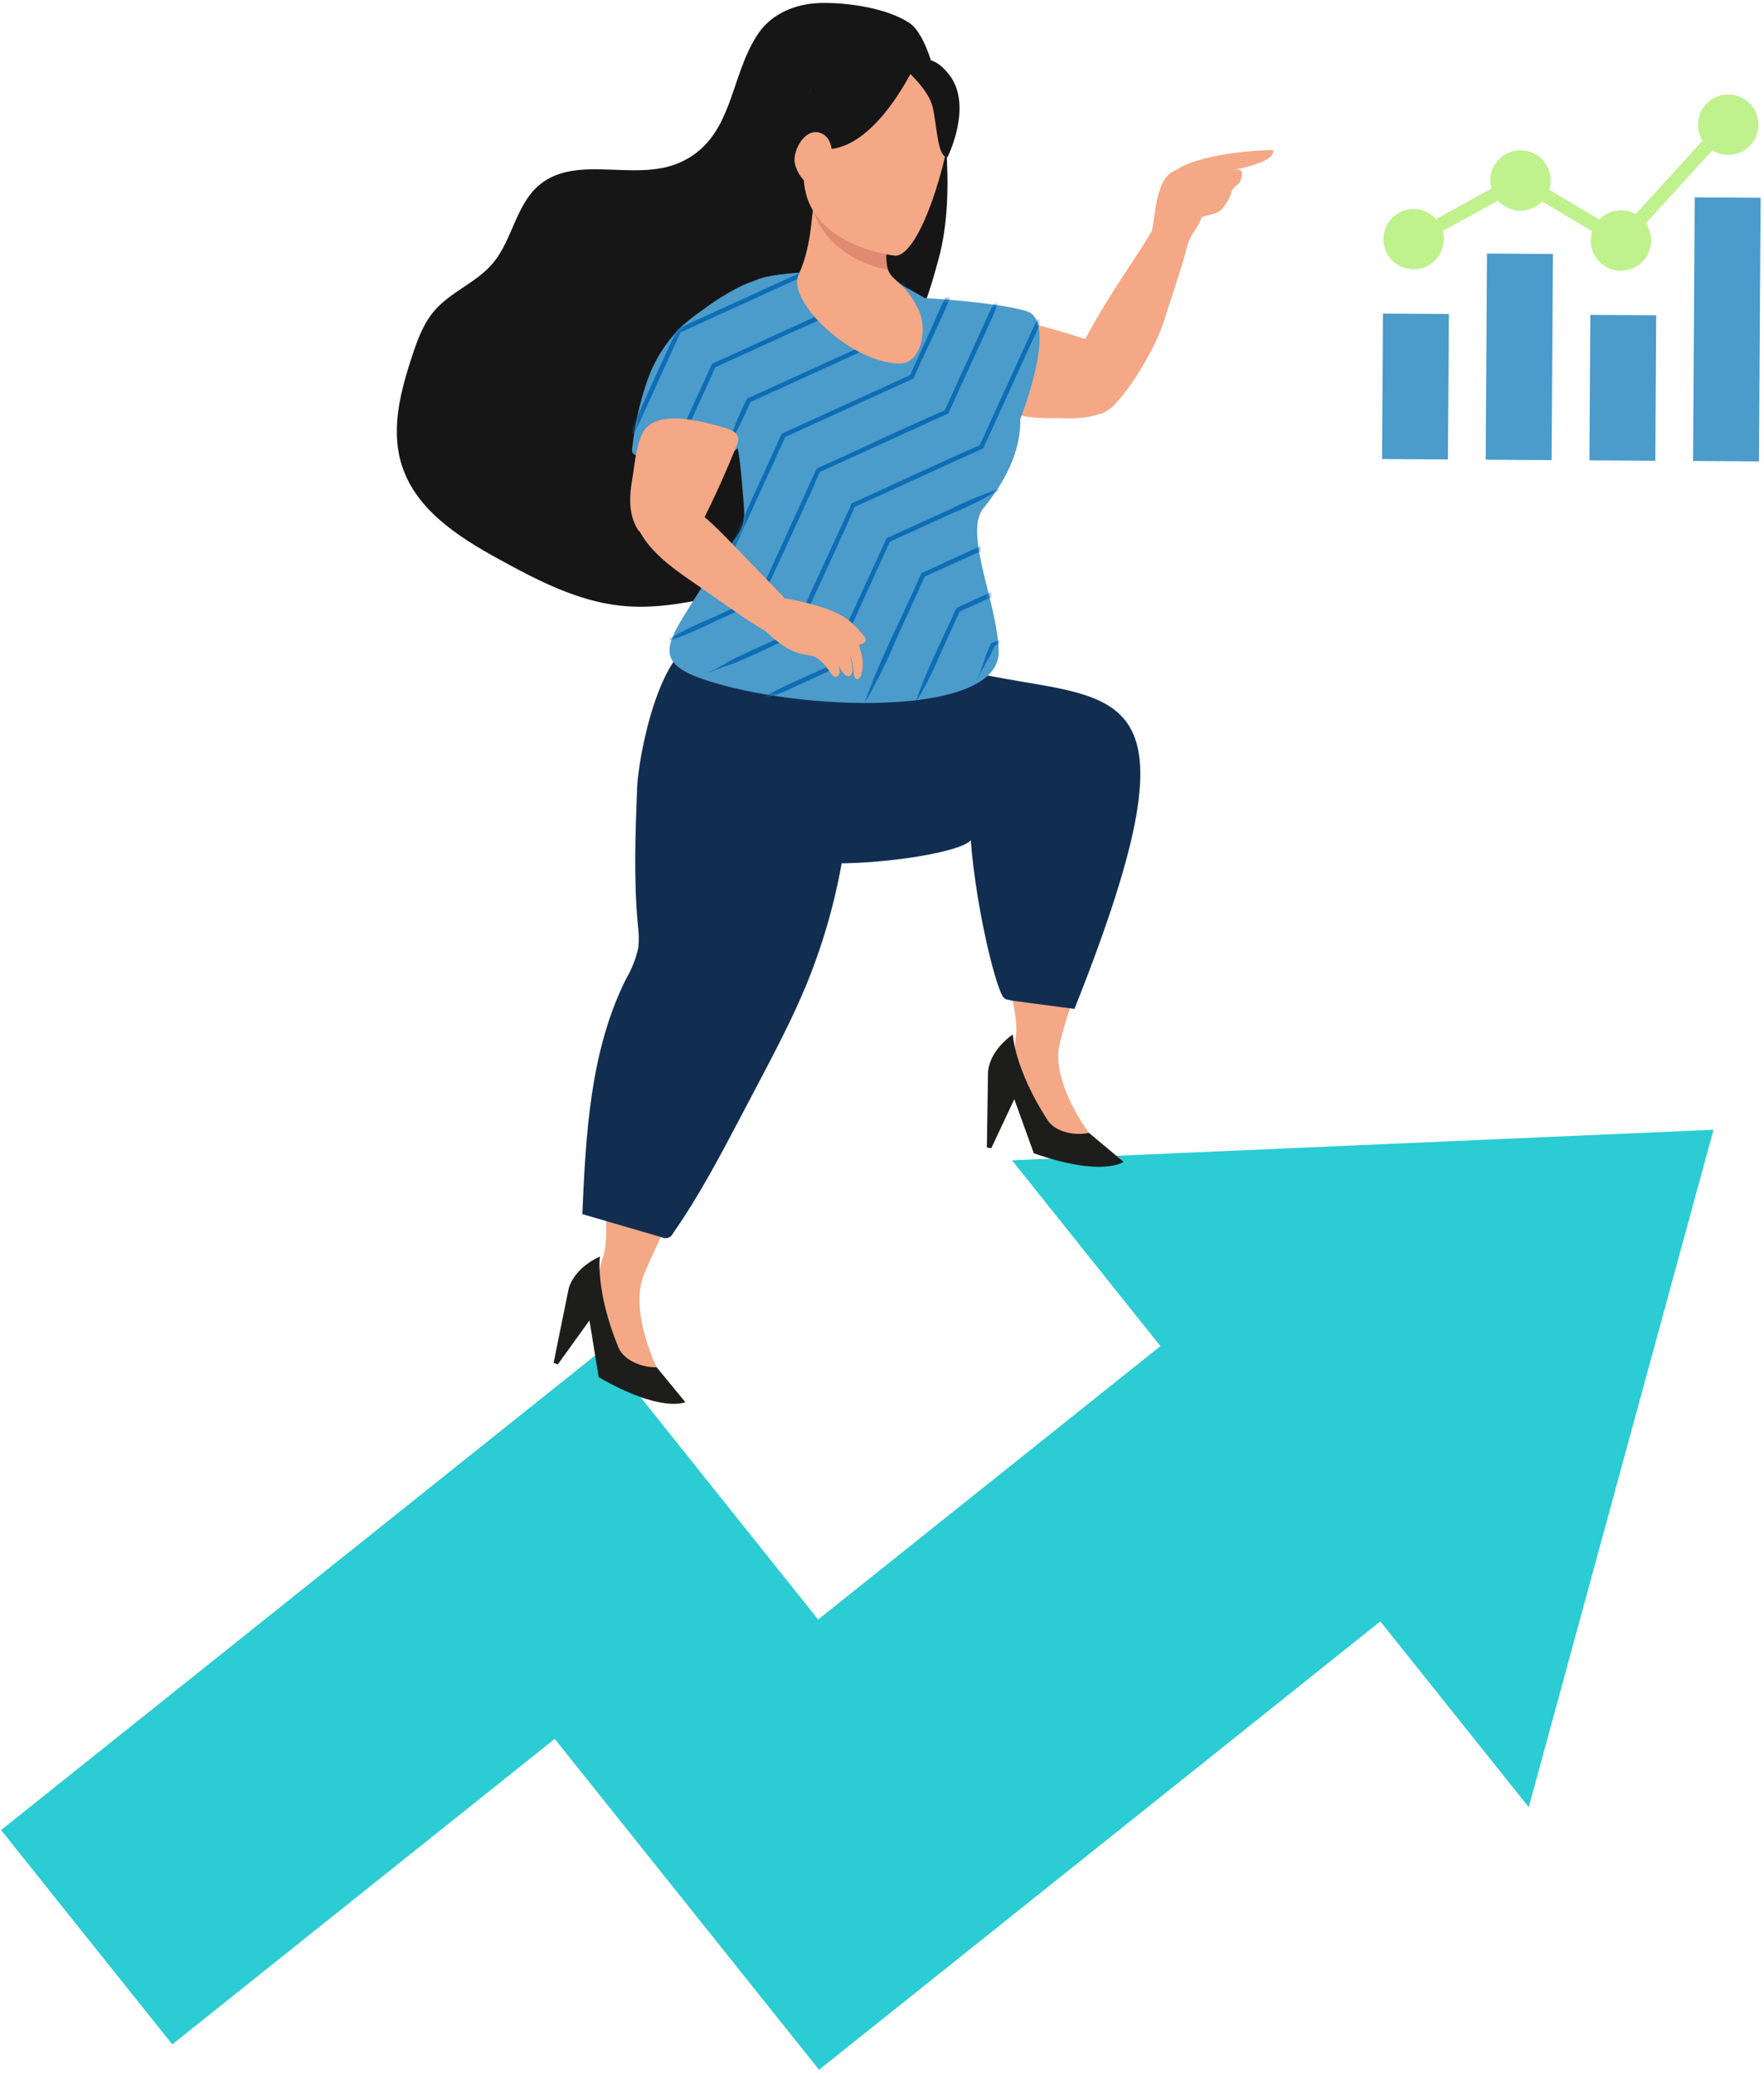 <?xml version="1.0" encoding="UTF-8"?>
<svg xmlns="http://www.w3.org/2000/svg" width="479" height="563" viewBox="0 0 479 563" fill="none">
  <path d="M415.118 490.735L465.292 306.785L274.803 315.09L315.103 365.537L222.165 439.78L163.611 366.482L104.139 413.992L0.289 496.953L46.779 555.149L150.63 472.187L222.41 562.042L281.881 514.532L374.818 440.289L415.118 490.735Z" fill="#2BCCD3"></path>
  <path d="M315.982 87.411C313.563 95.147 304.337 110.61 299.138 112.317C297.679 112.797 296.707 109.314 295.929 107.99C295.591 107.415 290.706 105.949 290.589 105.292C289.053 96.629 308.755 69.864 311.906 64.173C312.238 63.464 312.713 62.83 313.301 62.312C314.92 61.077 319.855 60.072 321.628 61.367C323.497 62.733 322.735 65.537 322.235 67.402C320.431 74.132 318.062 80.76 315.982 87.411Z" fill="#F4A886"></path>
  <path d="M302.099 110.4C302.607 110.052 302.995 109.555 303.209 108.977C303.316 108.419 303.284 107.844 303.115 107.301C302.27 103.569 301.342 99.858 300.331 96.167C300.181 95.376 299.837 94.634 299.331 94.007C298.759 93.499 298.072 93.135 297.33 92.948C290.284 90.576 283.147 88.515 275.917 86.765C275.334 86.577 274.715 86.525 274.108 86.615C272.587 86.962 272.016 88.823 271.787 90.386C270.922 96.285 268.894 110.136 276.417 112.588C280.229 113.83 285.076 113.456 289.015 113.571C293.519 113.703 298.426 113.337 302.099 110.4Z" fill="#F4A886"></path>
  <path d="M256.926 39.796C260.891 26.596 256.73 20.077 252.834 16.502C251.193 11.452 249.191 7.761 247.003 6.281C240.82 2.097 229.519 0.547 222.297 0.831C216.125 1.074 209.708 3.605 206.023 8.933C197.916 20.653 199.366 37.675 184.495 44.188C172.098 49.618 155.723 41.388 145.694 50.909C140.077 56.243 138.936 65.275 133.976 71.308C129.436 76.83 122.234 79.19 117.685 84.704C114.856 88.132 113.282 92.507 111.863 96.812C108.854 105.942 106.265 115.868 108.75 125.128C112.211 138.023 124.241 145.669 135.387 151.8C145.871 157.566 156.747 163.211 168.508 164.476C179.662 165.676 190.846 162.854 201.777 160.053C206.493 158.844 211.286 157.603 215.485 154.992C226.477 148.155 226.512 134.49 229.1 122.781C230.144 118.056 231.479 113.316 232.854 108.705C234.063 104.653 237.044 101.832 240 99.012C241.368 97.707 242.793 96.466 244.064 95.054C249.732 88.758 252.594 78.641 254.825 70.493C257.505 60.709 257.612 49.854 256.926 39.796Z" fill="#161616"></path>
  <path d="M220.909 230.198C220.909 230.198 290.723 226.736 298.814 223.853C306.905 220.971 316.502 195.97 295.768 190.892C275.033 185.814 266.432 184.856 260.034 188.15C253.637 191.443 196.351 220.088 220.909 230.198Z" fill="#F4A886"></path>
  <path d="M276.474 195.411C276.474 195.411 266.212 214.079 266.853 233.544C267.494 253.009 277.354 271.656 275.821 281.796C274.289 291.936 280.926 308.197 287.774 310.302C294.621 312.407 295.689 307.656 295.689 307.656C295.689 307.656 285.988 294.76 287.521 284.62C289.053 274.48 314.025 209.75 306.79 199.005C303.01 193.393 281.253 183.842 276.474 195.411Z" fill="#F4A886"></path>
  <path d="M295.689 307.623C292.27 308.42 286.707 307.648 284.467 304.184C275.448 290.233 275.011 280.893 275.011 280.893C267.864 286.042 268.276 291.688 268.276 291.688L268.243 293.977L267.977 311.616L269.178 311.796L275.423 298.488L280.721 313.167C299.407 319.742 305.093 315.5 305.093 315.5L295.689 307.623Z" fill="#1D1D1B"></path>
  <path d="M178.207 200.536C178.207 200.536 178.955 254.294 179.236 263.016C179.518 271.738 200.789 288.819 212.16 270.357C223.532 251.895 227.134 243.877 225.928 236.664C224.721 229.451 195.649 179.947 178.207 200.536Z" fill="#F4A886"></path>
  <path d="M180.288 256.286C180.288 256.286 166.73 272.933 163.74 292.378C160.751 311.823 166.974 332.153 163.582 341.939C160.19 351.725 163.69 369.092 170.029 372.443C176.367 375.794 178.3 371.273 178.3 371.273C178.3 371.273 171.164 356.682 174.556 346.896C177.948 337.11 211.288 273.377 213.519 266.939C215.751 260.5 187.137 245.679 180.288 256.286Z" fill="#F4A886"></path>
  <path d="M178.299 371.274C174.791 371.428 169.465 369.645 167.901 365.828C161.605 350.455 162.894 341.193 162.894 341.193C154.922 344.939 154.287 350.564 154.287 350.564L153.833 352.808L150.324 370.097L151.472 370.495L160.06 358.564L162.566 373.968C179.721 383.87 186.091 380.747 186.091 380.747L178.299 371.274Z" fill="#1D1D1B"></path>
  <path d="M177.846 199.024C177.066 204.843 177.45 210.759 178.974 216.429C180.497 222.099 183.131 227.41 186.722 232.054C190.314 236.699 194.791 240.585 199.895 243.487C204.999 246.388 210.628 248.248 216.456 248.959C217.387 249.153 218.355 249.072 219.24 248.724C220.114 248.166 220.799 247.358 221.208 246.406C230.499 229.544 240.003 211.974 241.244 192.762C241.466 191.272 241.25 189.749 240.623 188.378C239.654 186.678 237.649 185.906 235.787 185.304C222.814 181.12 209.254 179.05 195.624 179.174C191.986 179.206 186.417 178.334 183.553 181.107C179.802 184.738 178.505 194.102 177.846 199.024Z" fill="#F4A886"></path>
  <path d="M267.125 184.911L238.258 181.806C236.743 181.529 235.186 181.596 233.701 182.004C232.341 182.599 231.143 183.51 230.207 184.662C224.866 190.533 220.951 197.555 218.764 205.183C216.578 212.812 216.179 220.842 217.599 228.65C233.878 231.417 250.592 227.652 264.113 218.173C265.291 217.416 266.331 216.464 267.189 215.358C268.192 213.729 268.795 211.886 268.948 209.98C269.828 203.663 269.501 197.236 267.983 191.041" fill="#F4A886"></path>
  <path d="M291.762 273.964C273.361 271.513 273.523 271.708 272.653 271.013C270.659 269.418 265.075 247.185 263.602 228.175C260.469 231.833 235.104 235.434 220.605 234.212C217.671 198.239 217.464 198.644 218.11 196.297C222.415 180.668 251.078 174.039 254.898 176.072C258.356 177.914 257.76 181.128 262.176 182.156C302.367 191.522 329.166 179.981 291.762 273.964Z" fill="#112E51"></path>
  <path d="M173.003 213.95C172.53 226.336 172.057 238.764 173.198 251.106C173.484 253.163 173.53 255.245 173.334 257.312C172.672 260.341 171.53 263.245 169.95 265.912C160.237 285.419 159.088 307.922 158.121 329.692L179.671 335.975C179.946 336.12 180.248 336.206 180.557 336.228C180.867 336.25 181.178 336.207 181.47 336.102C181.762 335.998 182.03 335.833 182.255 335.62C182.48 335.406 182.659 335.148 182.779 334.862C189.746 324.896 195.43 314.103 201.094 303.342L205.902 294.209C210.501 285.472 215.107 276.72 218.881 267.596C228.975 243.106 232.881 216.507 230.253 190.149C230.193 189.552 208.47 185.958 206.3 185.44C200.038 183.945 197.982 173.115 191.498 173.455C179.179 174.102 173.328 205.457 173.003 213.95Z" fill="#112E51"></path>
  <path d="M277.038 113.84C279.079 108.457 286.676 86.959 278.812 84.524C272.314 82.512 258.36 81.389 251.102 80.92C247.226 78.651 244.367 77.238 243.948 76.676C244.918 77.946 245.748 79.317 246.423 80.765C242.441 86.093 240.194 90.599 239.267 94.41C236.689 93.892 234.203 92.992 231.89 91.74C224.353 87.802 222.753 81.138 218.517 73.934C215.409 74.137 208.346 74.574 204.865 76.223C203.761 76.587 202.677 77.013 201.62 77.498C197.753 79.403 194.077 81.676 190.645 84.285C188.886 85.485 187.196 86.784 185.584 88.175C181.099 92.411 177.711 97.673 175.709 103.508C173.677 109.406 172.325 115.518 171.679 121.723C171.591 122.123 171.619 122.539 171.761 122.924C172.025 123.331 172.436 123.619 172.908 123.729C177.486 125.382 182.205 126.615 187.006 127.414C188.414 127.73 189.87 127.765 191.291 127.517C192.659 127.11 193.943 126.46 195.08 125.598C196.898 124.397 198.651 123.101 200.332 121.716C200.765 124.149 201.155 127.145 201.457 130.95C202.835 148.324 203.527 137.81 185.169 168.127C179.97 176.712 180.015 180.7 190.931 184.445C216.585 193.245 271.642 195.08 271.195 176.817C270.875 163.747 261.611 144.788 267.007 138.041C274.438 128.962 277.191 120.898 277.038 113.84Z" fill="#4B9BCB"></path>
  <mask id="mask0_5770_70452" style="mask-type:luminance" maskUnits="userSpaceOnUse" x="171" y="73" width="112" height="118">
    <path d="M277.038 113.84C279.079 108.457 286.676 86.959 278.812 84.524C272.314 82.512 258.36 81.389 251.102 80.92C247.226 78.651 244.367 77.238 243.948 76.676C244.918 77.946 245.748 79.317 246.423 80.765C242.441 86.093 240.194 90.599 239.267 94.41C236.689 93.892 234.203 92.992 231.89 91.74C224.353 87.802 222.753 81.138 218.517 73.934C215.409 74.137 208.346 74.574 204.865 76.223C203.761 76.587 202.677 77.013 201.62 77.498C197.753 79.403 194.077 81.676 190.645 84.285C188.886 85.485 187.196 86.784 185.584 88.175C181.099 92.411 177.711 97.673 175.709 103.508C173.677 109.406 172.325 115.518 171.679 121.723C171.591 122.123 171.619 122.539 171.761 122.924C172.025 123.331 172.436 123.619 172.908 123.729C177.486 125.382 182.205 126.615 187.006 127.414C188.414 127.73 189.87 127.765 191.291 127.517C192.659 127.11 193.943 126.46 195.08 125.598C196.898 124.397 198.651 123.101 200.332 121.716C200.765 124.149 201.155 127.145 201.457 130.95C202.835 148.324 203.527 137.81 185.169 168.127C179.97 176.712 180.015 180.7 190.931 184.445C216.585 193.245 271.642 195.08 271.195 176.817C270.875 163.747 261.611 144.788 267.007 138.041C274.438 128.962 277.191 120.898 277.038 113.84Z" fill="white"></path>
  </mask>
  <g mask="url(#mask0_5770_70452)">
    <path d="M276.18 190.899L279.083 184.531L282.303 183.062" stroke="#0D6DB6" stroke-width="0.011" stroke-miterlimit="10"></path>
    <path d="M262.383 190.897C263.58 188.254 264.805 185.622 265.979 182.969C267.115 180.216 267.726 177.221 269.202 174.606C271.417 173.718 273.797 173.193 275.955 172.157L282.303 169.264L282.307 169.273L275.96 172.167C273.82 173.093 271.903 174.492 269.847 175.575L270.129 175.292C269.593 176.644 268.946 177.95 268.194 179.194C266.003 182.964 264.062 186.873 262.383 190.897Z" fill="#0D6DB6"></path>
    <path d="M248.59 190.897C251.447 181.959 255.935 173.696 259.676 165.121C265.135 162.644 270.998 159.643 276.729 157.924C278.629 157.212 280.465 156.265 282.309 155.479C280.469 156.338 278.592 157.116 276.799 158.077C271.818 161.225 265.765 163.683 260.389 166.135L260.691 165.833C258.777 170.057 256.821 174.263 254.942 178.503C253.122 182.78 250.999 186.922 248.59 190.897Z" fill="#0D6DB6"></path>
    <path d="M234.789 190.897C238.264 180.295 245.73 166.023 250.194 155.644C254.958 153.535 261.51 150.389 266.218 148.323C268.861 147.133 271.763 146.512 274.387 145.281C274.391 145.29 282.309 141.647 282.302 141.684L274.391 145.29C271.741 146.463 269.369 148.247 266.737 149.46C262.194 151.593 255.528 154.51 250.908 156.659L251.209 156.358L243.279 173.755C240.837 179.653 238.001 185.38 234.789 190.897Z" fill="#0D6DB6"></path>
    <path d="M204.586 190.894C211.068 186.882 218.169 184.112 225.053 180.9C223.779 182.712 240.955 145.968 240.626 146.377L240.721 146.169L240.928 146.075L258.341 138.137C262.626 135.987 267.065 134.16 271.623 132.672C273.113 132.107 274.56 131.394 276.001 130.752C276.009 130.758 282.289 116.913 282.307 116.945L276.011 130.756C274.565 131.431 273.092 132.049 271.683 132.805C267.571 135.269 263.28 137.422 258.846 139.246L241.434 147.184L241.735 146.882C241.649 147.079 225.842 181.743 225.766 181.915C218.758 185.02 211.925 188.646 204.586 190.894Z" fill="#0D6DB6"></path>
    <path d="M179.617 190.897L181.008 187.85L189.714 183.881C192.65 182.614 195.49 181.135 198.212 179.455C203.091 176.897 210.524 173.821 215.582 171.425C214.335 173.195 231.465 136.523 231.155 136.902L231.25 136.695L231.457 136.6C231.013 136.896 267.782 119.796 265.981 121.026L281.752 86.43L282.861 86.935C282.753 87.153 267.088 121.549 266.996 121.74C266.868 121.79 232.127 137.641 231.963 137.709C233.224 135.916 216.07 172.628 216.39 172.233L216.295 172.44L216.088 172.535C210.933 174.755 203.809 178.392 198.633 180.38C195.581 181.333 192.601 182.506 189.718 183.891L181.012 187.86C181.015 187.84 179.632 190.933 179.617 190.897Z" fill="#0D6DB6"></path>
    <path d="M171.633 178.326C176.042 176.485 180.324 174.353 184.449 171.943C188.645 169.659 193.116 167.957 197.423 165.905L206.103 161.948L205.802 162.25L221.677 127.425C221.778 127.196 221.741 127.225 221.979 127.123C221.664 127.417 258.212 110.319 256.502 111.55C259.184 105.554 265.782 91.26 268.38 85.418C269.66 82.495 271.655 79.897 272.929 76.973C272.934 76.982 279.619 73.901 279.612 73.938L272.934 76.982C271.569 79.846 270.911 83.072 269.546 85.95C266.866 91.789 260.27 106.185 257.517 112.263C257.378 112.324 222.656 128.156 222.484 128.232C223.716 126.493 206.613 163.112 206.911 162.756L206.817 162.963L206.609 163.058L197.929 167.015C193.555 168.921 189.338 171.179 184.862 172.847C180.339 174.387 175.92 176.217 171.633 178.326Z" fill="#0D6DB6"></path>
    <path d="M171.633 164.534C174.195 163.369 185.132 158.407 187.399 157.314C190.378 155.52 193.452 153.89 196.609 152.433L196.284 152.758C200.954 142.747 207.532 128.147 212.201 117.952L212.296 117.745L212.503 117.65L247.328 101.775L247.027 102.077L253.499 87.88C255.452 83.046 257.804 78.382 260.53 73.938C257.951 82.546 251.703 94.202 248.136 102.583L248.042 102.79L247.834 102.885L213.009 118.759L213.311 118.458C208.635 128.816 201.919 143.27 197.383 153.52C193.17 155.657 188.49 156.684 184.26 158.789C184.256 158.779 171.627 164.57 171.633 164.534Z" fill="#0D6DB6"></path>
    <path d="M171.633 150.738C171.632 150.739 187.413 143.543 187.401 143.552C188.931 140.151 195.96 124.858 197.304 121.777C198.8 117.223 200.609 112.777 202.719 108.473C202.82 108.268 202.763 108.273 203.025 108.167L237.853 92.299L237.552 92.601L246.176 73.682L247.285 74.187L238.661 93.106L238.566 93.314C238.429 93.372 203.708 109.216 203.537 109.29L203.842 108.985C201.977 113.401 199.808 117.682 197.351 121.799C195.933 124.788 188.923 140.274 187.411 143.556C187.407 143.549 171.628 150.774 171.633 150.738Z" fill="#0D6DB6"></path>
    <path d="M171.633 136.945L177.928 134.075C179.373 131.247 180.075 128.042 181.336 125.116C183.925 119.31 190.553 105.017 193.251 99.002C193.353 98.77 193.318 98.801 193.553 98.7C199.314 96.076 214.101 89.335 219.665 86.778C222.519 85.346 225.463 84.099 228.479 83.046L228.297 83.227C230.037 80.23 231.588 77.128 232.941 73.938C231.395 77.075 230.057 80.309 228.935 83.621C224.119 86.483 216.59 89.42 211.471 91.872L194.059 99.809L194.36 99.507L186.423 116.92C185.074 119.81 183.881 122.771 182.463 125.63C181.079 128.506 179.128 131.123 177.933 134.085C177.928 134.075 171.627 136.981 171.633 136.945Z" fill="#0D6DB6"></path>
    <path d="M171.637 117.629L184.332 89.778L219.089 73.936" stroke="#0D6DB6" stroke-width="1.219" stroke-miterlimit="10"></path>
    <path d="M171.637 87.368L174.857 80.303L188.828 73.936" stroke="#0D6DB6" stroke-width="0.011" stroke-miterlimit="10"></path>
  </g>
  <path d="M244.159 98.726C230.9 98.458 213.624 81.712 216.831 74.648C225.048 56.609 213.646 39.082 239.594 55.433C243.964 58.205 239.235 67.945 241.117 73.214C242.306 76.514 245.623 76.359 249.365 83.984C252.075 89.513 250.128 98.852 244.159 98.726Z" fill="#F4A886"></path>
  <path d="M241.115 73.214C237.723 72.691 225.565 69.794 220.801 57.416C222.311 45.578 220.088 43.142 239.592 55.432C242.004 56.962 241.643 61.107 241.277 63.463C240.462 68.763 240.492 71.469 241.115 73.214Z" fill="#E18A72"></path>
  <path d="M243.101 69.445C243.101 69.445 217.733 66.784 218.254 47.046C218.723 29.296 216.268 17.213 235.045 17.321C253.822 17.429 257.047 24.413 258.17 30.419C259.293 36.425 250.76 69.338 243.101 69.445Z" fill="#F4A886"></path>
  <path d="M248.418 17.712C248.418 17.712 239.108 38.007 226.603 40.319C214.097 42.632 208.953 39.098 208.953 39.098C215.301 34.35 219.777 27.519 221.597 19.803C221.597 19.803 242.977 7.442 248.418 17.712Z" fill="#161616"></path>
  <path d="M246.324 19.278C246.324 19.278 252.03 24.291 253.212 28.894C254.394 33.497 254.476 42.828 257.285 42.685C257.285 42.685 264.205 28.927 257.905 20.512C251.225 11.589 246.324 19.278 246.324 19.278Z" fill="#161616"></path>
  <path d="M212.986 162.465C212.986 162.465 226.039 164.443 230.751 168.725C232.561 170.369 233.158 174.421 233.699 176.775C234.381 178.83 234.452 181.039 233.904 183.134C233.546 184.294 232.676 185.057 232.039 183.787C231.812 182.883 231.684 181.956 231.659 181.024C231.467 180.022 231.22 179.032 230.918 178.058C231.046 179.301 231.9 182.055 231.161 183.152C229.894 185.029 227.96 181.221 227.424 180.394C227.777 180.965 227.975 181.617 227.999 182.287C228.021 182.923 227.762 183.689 227.138 183.81C226.516 183.931 226.008 183.345 225.634 182.834C224.177 180.843 222.675 178.529 220.16 178.04C219.182 177.85 218.194 177.748 217.231 177.479C213.24 176.364 209.906 173.358 206.999 170.551C199.113 162.936 212.986 162.465 212.986 162.465Z" fill="#F4A886"></path>
  <path d="M188.541 158.35C181.848 153.777 174.733 148.656 172.227 140.948C171.682 139.503 171.535 137.939 171.8 136.418C171.944 135.661 172.291 134.958 172.805 134.384C173.319 133.81 173.979 133.387 174.716 133.161C175.372 133.033 176.046 133.023 176.706 133.131C185.44 134.192 192.273 140.887 198.39 147.212L211.956 161.239C212.537 161.764 213.004 162.403 213.328 163.116C214.037 165.026 213.557 170.04 211.8 171.357C209.948 172.745 207.489 171.198 205.851 170.175C199.941 166.484 194.294 162.281 188.541 158.35Z" fill="#F4A886"></path>
  <path d="M172.987 143.451C173.26 144.004 173.697 144.458 174.239 144.751C174.776 144.936 175.351 144.985 175.912 144.893C179.725 144.582 183.53 144.186 187.327 143.704C188.131 143.667 188.914 143.431 189.606 143.017C190.19 142.522 190.646 141.894 190.936 141.186C194.276 134.543 197.32 127.767 200.07 120.856C200.339 120.305 200.477 119.699 200.473 119.086C200.343 117.531 198.582 116.704 197.067 116.257C191.347 114.571 177.92 110.614 174.434 117.718C172.668 121.316 172.356 126.168 171.688 130.052C170.924 134.492 170.596 139.402 172.987 143.451Z" fill="#F4A886"></path>
  <path d="M215.806 44.288C216.107 45.642 216.689 46.919 217.512 48.035C218.335 49.151 219.383 50.083 220.587 50.771C221.689 51.439 223.211 51.906 224.197 51.089C224.594 50.709 224.884 50.23 225.036 49.702C226.176 46.576 227.206 38.519 223.479 36.429C218.927 33.878 215.165 40.763 215.806 44.288Z" fill="#F4A886"></path>
  <path d="M234.66 172.779C234.886 173.018 235.038 173.318 235.099 173.642C235.093 173.899 235.009 174.148 234.859 174.356C234.708 174.565 234.497 174.722 234.255 174.808C233.835 174.961 233.383 175.011 232.939 174.954C232.495 174.896 232.071 174.732 231.704 174.477C230.998 173.968 230.404 173.319 229.959 172.571C229.389 171.714 225.567 167.058 228.03 167.355C230.342 167.635 233.379 171.155 234.66 172.779Z" fill="#F4A886"></path>
  <path d="M318.987 46.286C319.89 46.047 320.84 46.053 321.74 46.304L330.75 47.344C331.773 47.462 333.078 47.872 333.091 48.901C333.103 49.849 331.975 50.338 331.045 50.525C328.706 50.995 326.314 51.139 323.936 50.955L321.745 58.051C321.565 58.756 321.281 59.43 320.902 60.051C319.662 61.875 312.182 65.22 312.811 62.54C313.881 57.977 313.74 48.688 318.987 46.286Z" fill="#F4A886"></path>
  <path d="M345.715 40.725C346.393 44.649 333.676 46.294 327.4 47.651C310.442 51.317 318.322 41.429 345.715 40.725Z" fill="#F4A886"></path>
  <path d="M336.538 46.13C336.733 46.175 336.908 46.283 337.037 46.435C337.167 46.588 337.244 46.778 337.257 46.978C337.302 48.017 336.983 49.039 336.353 49.867C335.864 50.393 335.168 50.713 334.785 51.326C334.59 51.696 334.44 52.088 334.34 52.495C333.914 53.632 333.334 54.706 332.616 55.686C332.306 56.203 331.926 56.675 331.486 57.087C330.796 57.601 330.005 57.964 329.166 58.151C325.535 59.215 321.852 60.089 318.13 60.768C316.327 61.097 316.493 58.45 316.578 57.188C316.771 55.227 317.359 53.325 318.306 51.596C319.79 48.694 322.156 45.773 325.61 46.087C328.36 46.336 331.115 46.076 333.868 46.056C334.757 45.945 335.657 45.97 336.538 46.13Z" fill="#F4A886"></path>
  <path d="M327.495 57.023C326.991 57.356 326.596 57.829 326.358 58.383C326.148 60.263 324.861 61.811 323.881 63.428C322.938 65.125 322.097 66.877 321.363 68.674C321.178 69.187 320.865 69.644 320.453 70.001C318.316 71.563 316.942 69.018 315.342 68.272C315.114 68.21 314.915 68.067 314.783 67.871C314.652 67.674 314.595 67.437 314.623 67.201C314.139 64.687 314.631 62.083 315.998 59.919L318.551 55.203C318.846 54.596 319.218 54.031 319.658 53.52C320.405 52.783 321.407 52.362 322.456 52.344C323.505 52.327 324.521 52.713 325.292 53.424" fill="#F4A886"></path>
  <path d="M375.531 85.149L375.281 124.65L393.177 124.763L393.426 85.262L375.531 85.149Z" fill="#4B9BCB"></path>
  <path d="M403.783 68.851L403.43 124.828L421.325 124.941L421.679 68.964L403.783 68.851Z" fill="#4B9BCB"></path>
  <path d="M431.839 85.504L431.59 125.006L449.486 125.119L449.735 85.617L431.839 85.504Z" fill="#4B9BCB"></path>
  <path d="M460.19 53.601L459.738 125.184L477.634 125.297L478.086 53.714L460.19 53.601Z" fill="#4B9BCB"></path>
  <path d="M383.789 73.13C385.057 73.141 386.311 72.856 387.449 72.298C388.588 71.74 389.582 70.925 390.351 69.916C391.12 68.908 391.644 67.735 391.881 66.489C392.118 65.243 392.062 63.959 391.717 62.739L406.772 54.475C407.521 55.315 408.435 55.99 409.457 56.459C410.479 56.928 411.588 57.181 412.712 57.201C413.837 57.222 414.954 57.009 415.992 56.578C417.031 56.146 417.969 55.504 418.747 54.692L432.349 62.808C431.924 64.133 431.844 65.544 432.115 66.908C432.387 68.273 433.002 69.545 433.902 70.606C434.802 71.667 435.957 72.481 437.259 72.971C438.561 73.462 439.966 73.612 441.342 73.409C442.718 73.205 444.02 72.654 445.124 71.808C446.228 70.962 447.099 69.848 447.653 68.573C448.208 67.297 448.428 65.9 448.293 64.516C448.158 63.131 447.672 61.804 446.882 60.659L464.942 40.826C466.651 41.891 468.691 42.289 470.674 41.946C472.657 41.603 474.445 40.543 475.697 38.967C476.949 37.391 477.578 35.41 477.463 33.4C477.349 31.391 476.499 29.494 475.076 28.07C473.653 26.647 471.756 25.797 469.747 25.681C467.737 25.566 465.756 26.194 464.18 27.445C462.603 28.697 461.542 30.484 461.199 32.467C460.855 34.45 461.253 36.491 462.316 38.2L444.142 58.159C442.564 57.275 440.738 56.939 438.949 57.205C437.161 57.471 435.511 58.323 434.258 59.627L420.657 51.511C421.048 50.294 421.15 49.003 420.954 47.74C420.757 46.478 420.268 45.279 419.525 44.239C418.782 43.199 417.806 42.348 416.675 41.753C415.544 41.158 414.29 40.836 413.012 40.813C411.734 40.789 410.469 41.065 409.317 41.619C408.165 42.172 407.159 42.987 406.379 43.999C405.598 45.011 405.066 46.192 404.823 47.446C404.581 48.701 404.635 49.995 404.983 51.225L389.928 59.488C389.018 58.474 387.87 57.703 386.587 57.245C385.304 56.787 383.928 56.657 382.582 56.866C381.236 57.075 379.963 57.617 378.879 58.442C377.796 59.267 376.936 60.35 376.377 61.593C375.818 62.835 375.578 64.197 375.679 65.555C375.78 66.914 376.218 68.225 376.954 69.371C377.691 70.517 378.701 71.462 379.895 72.118C381.089 72.774 382.427 73.122 383.789 73.13Z" fill="#BFF18C"></path>
</svg>
